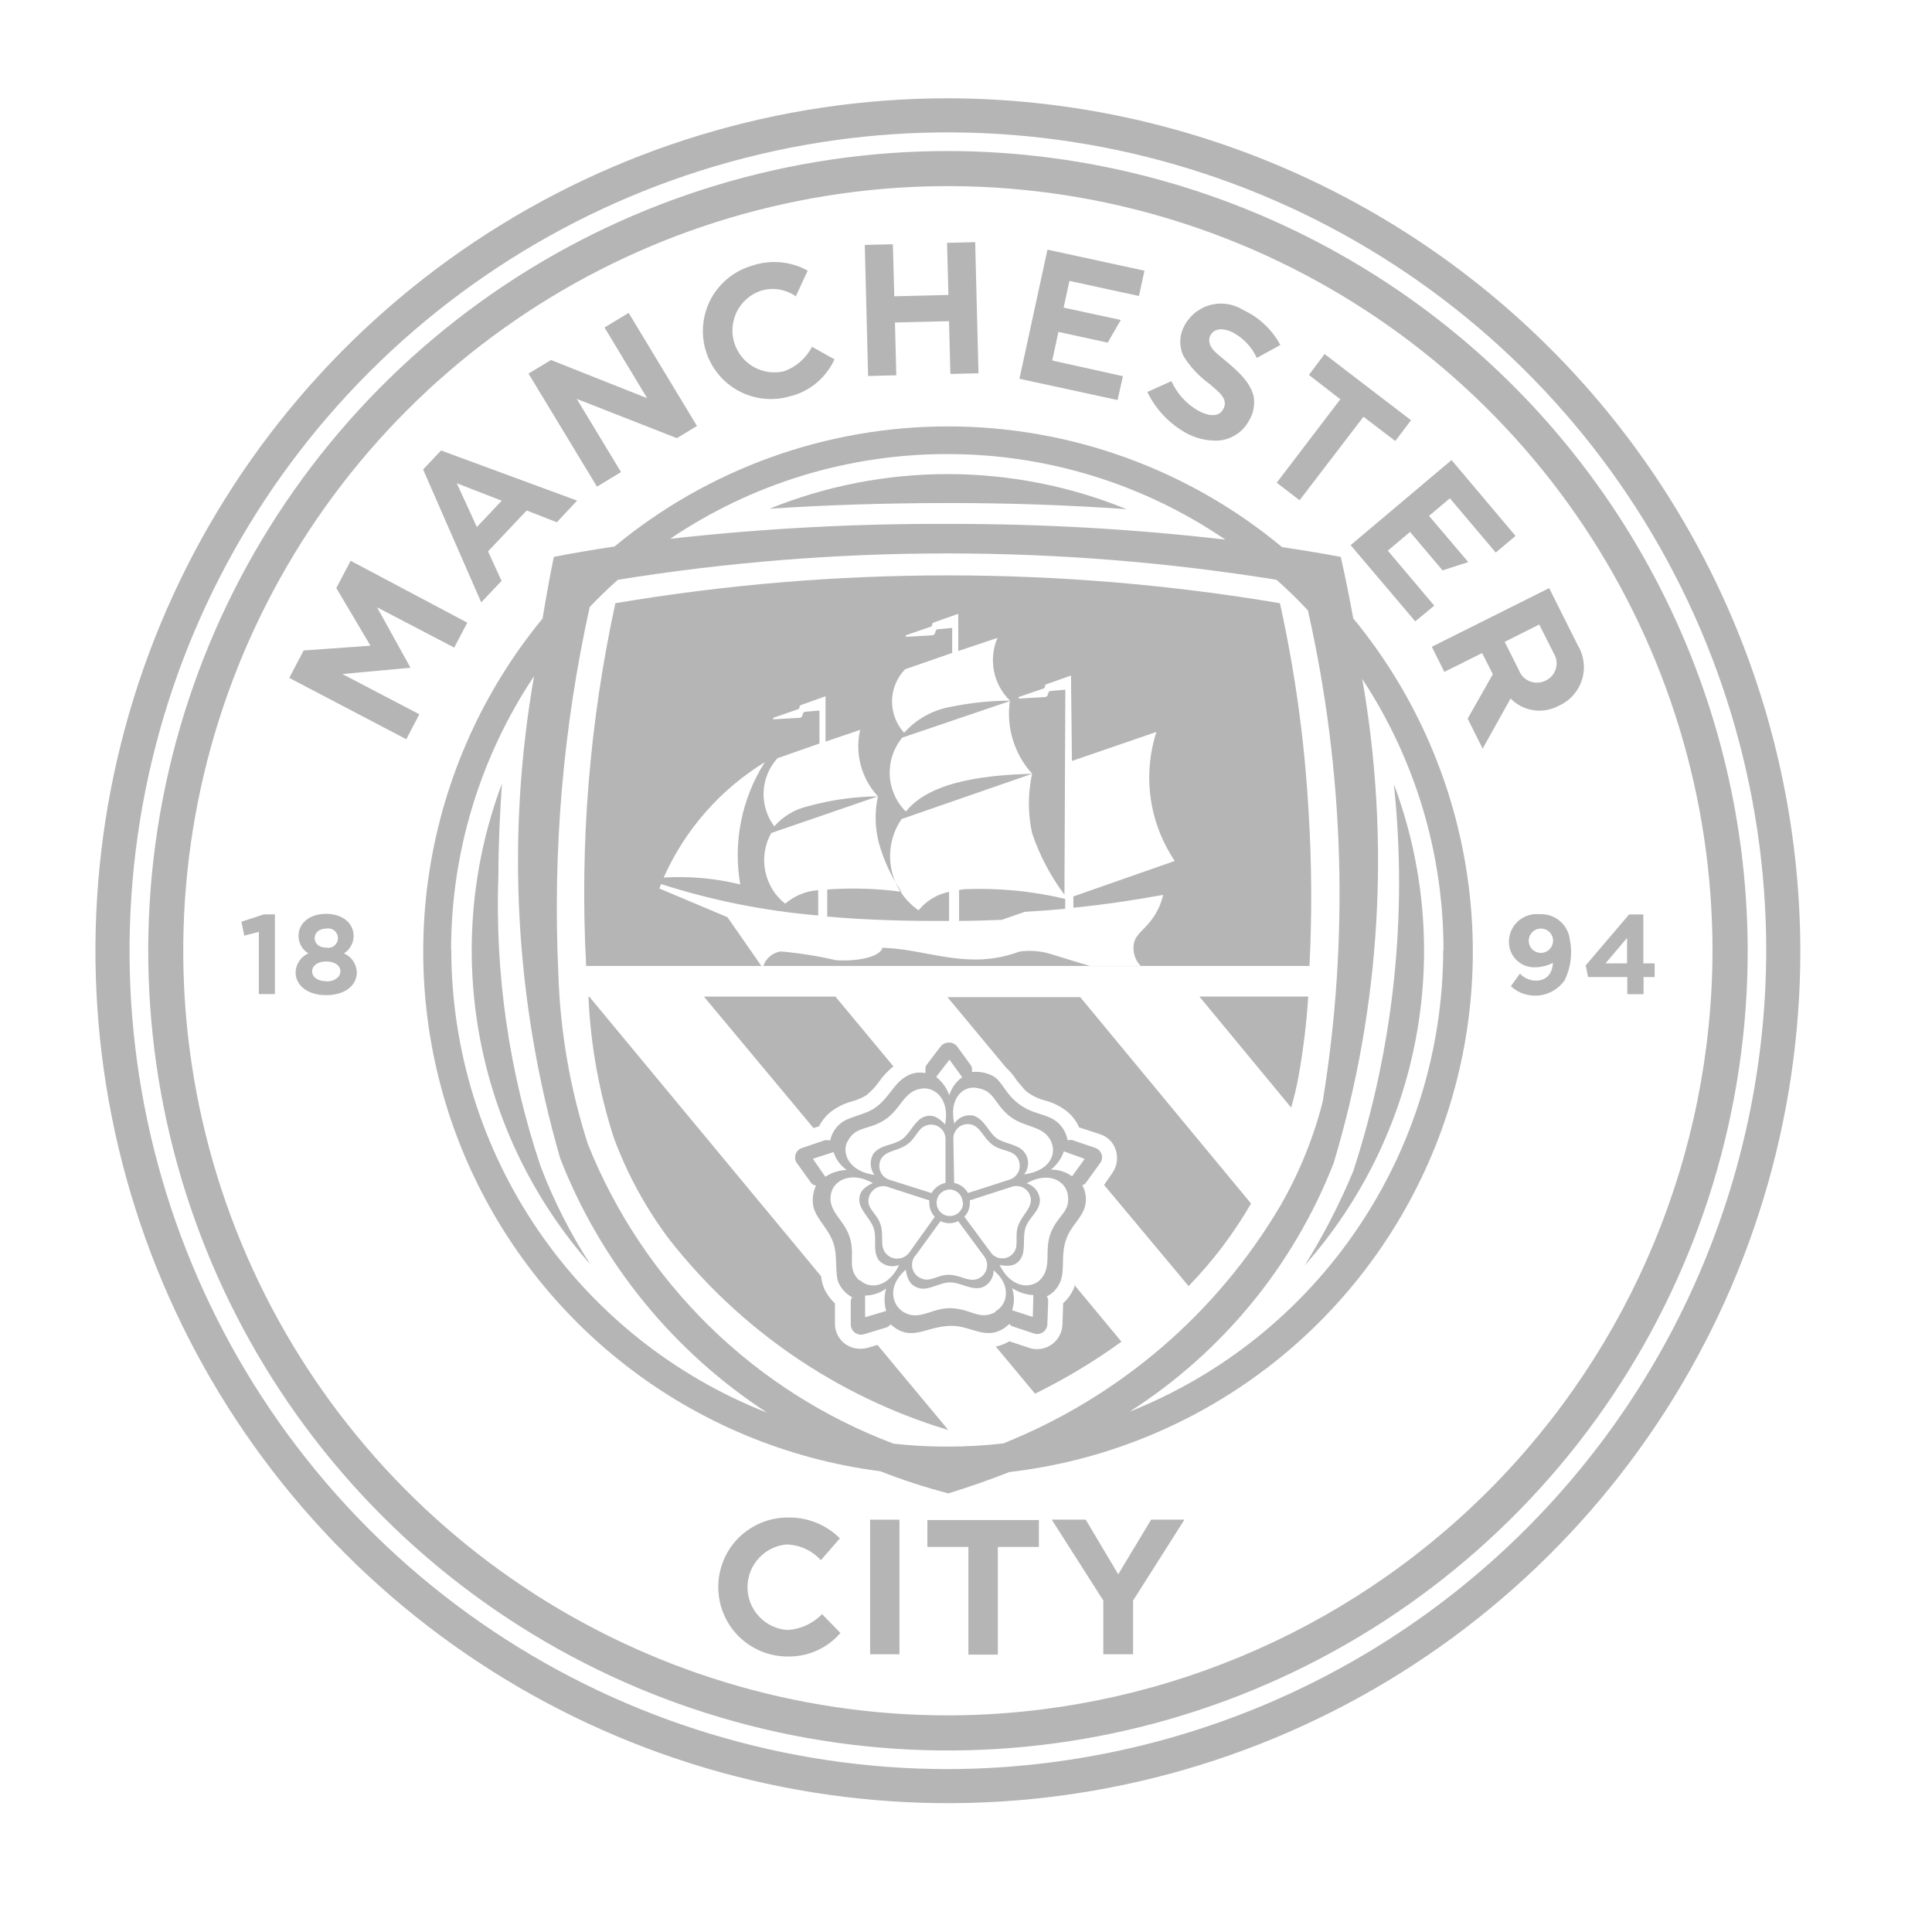 <svg xmlns="http://www.w3.org/2000/svg" width="41" height="41" fill="none" viewBox="0 0 41 41">
    <path fill="#B5B5B5" d="M19.088 32.25h-.623v2.856h.623V32.25zM19.68 32.828h.871v2.286h.625v-2.286h.871v-.57H19.68v.57zM23.73 33.408l-.69-1.159h-.72l1.094 1.717v1.14h.632v-1.14l1.09-1.717h-.707l-.698 1.159zM16.715 34.591c-.23-.014-.445-.115-.603-.282-.158-.167-.247-.387-.249-.617-.002-.23.082-.452.237-.622.155-.17.367-.275.596-.294.137.004.272.036.397.093.124.057.235.14.327.24l.404-.463c-.145-.145-.318-.258-.508-.334-.19-.076-.394-.113-.6-.108-.39 0-.766.156-1.043.432-.276.277-.43.652-.43 1.043 0 .392.154.767.43 1.043.277.277.653.432 1.044.432.212.004.422-.039.615-.125s.365-.214.503-.375l-.39-.4c-.192.2-.453.32-.73.337zM27.094 10.244l.485.372 1.356-1.772.675.515.334-.441-1.834-1.405-.333.443.667.517-1.35 1.771zM16.797 8.403c.2-.055.385-.153.542-.287.158-.135.284-.302.37-.49l-.477-.267c-.124.241-.335.426-.59.519-.22.053-.453.02-.65-.092-.196-.113-.343-.296-.41-.512-.066-.217-.047-.45.052-.654.1-.203.274-.361.486-.44.128-.045.264-.058.397-.039.134.02.262.07.372.148l.251-.546c-.177-.098-.371-.157-.572-.176-.2-.019-.403.004-.594.067-.185.052-.357.139-.508.257-.15.119-.276.266-.369.434-.093.167-.151.352-.172.542-.021.19-.005.383.05.567.054.183.145.354.266.503.12.148.27.271.438.361.17.09.355.146.545.164.191.018.383-.002.566-.06h.007zM8.712 14.171l-.71-1.283 1.637.855.278-.529-2.476-1.313-.304.578.725 1.224-1.418.101-.305.582 2.483 1.302.277-.53-1.633-.854 1.446-.133zM13.179 10.018l-.939-1.553 2.124.833.427-.258-1.45-2.4-.512.31.905 1.5-2.04-.81-.478.288 1.453 2.4.51-.31zM19.021 7.964l-.029-1.12 1.148-.028.028 1.12.597-.015-.07-2.782-.597.015.029 1.105-1.149.029-.03-1.105-.596.015.07 2.781.6-.015zM23.83 7.983l-1.5-.333.131-.607 1.046.228.278-.481-1.213-.262.123-.567 1.475.32.117-.537-2.058-.446-.595 2.74 2.083.451.113-.506zM30.034 13.186l.403-.333-.985-1.167.471-.398.69.816.546-.176-.833-.98.443-.373.973 1.151.42-.353-1.358-1.61-2.142 1.806 1.372 1.617zM32.875 12.481l-2.49 1.245.267.533.801-.4.227.45-.534.942.318.637.593-1.064c.13.133.3.22.484.248.183.028.37-.005.534-.093.118-.051.223-.127.309-.223.085-.096.15-.209.188-.332.038-.122.05-.251.033-.379-.016-.127-.059-.25-.126-.359l-.604-1.205zm-.076 1.963c-.051.026-.106.04-.163.043-.057.003-.114-.006-.167-.027-.053-.02-.101-.051-.142-.091-.04-.04-.07-.088-.091-.141l-.304-.607.733-.368.309.613c.03.049.05.103.057.16.007.056.002.114-.014.169-.017.054-.045.105-.082.148-.038.043-.084.077-.136.101zM10.644 12.328l-.287-.627.82-.868.64.25.43-.459L9.36 9.56l-.381.403 1.233 2.82.432-.455zm-.95-2.072l.953.37-.527.559-.426-.929zM25.181 9.195c.183.098.387.152.595.156.147.005.293-.032.421-.106.128-.073.233-.18.304-.31.098-.156.135-.344.103-.526-.09-.378-.5-.666-.758-.888-.202-.166-.204-.303-.167-.388.092-.2.324-.155.469-.085.231.118.415.312.523.548l.5-.275c-.176-.327-.453-.588-.79-.743-.107-.067-.226-.11-.35-.127-.125-.017-.252-.007-.372.029-.12.036-.231.098-.326.18-.094.083-.17.185-.222.3-.042.092-.064.192-.064.294 0 .101.022.202.064.294.142.233.33.435.552.595.183.166.433.322.286.557-.1.166-.333.12-.52.016-.252-.143-.45-.362-.57-.627l-.511.229c.18.372.47.678.833.877zM5.124 19.56l.06.296.309-.08v1.32h.341v-1.692H5.6l-.475.156zM7.299 20.233c.063-.04.114-.094.15-.16.036-.064.055-.138.055-.212 0-.258-.219-.468-.584-.468s-.585.21-.585.468c0 .075.02.148.056.213.036.066.089.12.153.159-.08.034-.146.09-.194.162-.048.071-.075.155-.077.241 0 .268.244.483.65.483.407 0 .65-.215.65-.483-.003-.086-.03-.17-.078-.242-.049-.072-.117-.128-.196-.161zm-.375-.527c.03-.006.061-.005.09.002.03.007.058.021.081.04.024.02.043.044.057.072.013.027.02.058.02.088 0 .031-.007.061-.02.089-.014.028-.033.052-.057.072-.023.019-.05.033-.08.04-.03.007-.061.008-.091.002-.154 0-.247-.092-.247-.202 0-.11.093-.203.247-.203zm0 1.117c-.189 0-.3-.095-.3-.21 0-.115.111-.209.3-.209.188 0 .3.094.3.209 0 .115-.114.215-.3.215v-.005zM34.874 20.444v-1.038h-.302l-.92 1.08.048.248h.834v.364h.345v-.364h.235v-.29h-.24zm-.345 0h-.458l.458-.54v.54zM32.667 19.401c-.08-.008-.16 0-.236.025-.076.025-.147.064-.208.117-.06.053-.11.117-.144.189-.034.072-.053.15-.057.23-.004.075.008.149.034.218.026.07.066.133.118.186.051.053.114.095.183.123.069.028.143.04.217.039.133-.001.264-.034.382-.095-.019.271-.167.366-.334.378-.068.004-.137-.008-.2-.034-.064-.026-.12-.065-.166-.116l-.194.268c.08.074.176.13.28.164.103.033.212.044.32.032.109-.012.214-.047.307-.103.094-.056.175-.131.236-.22.13-.267.168-.568.11-.858-.017-.156-.095-.3-.215-.401-.121-.101-.276-.152-.433-.142zm.009.82c-.05-.005-.098-.024-.137-.055-.039-.031-.068-.073-.084-.12-.016-.048-.017-.099-.005-.147.013-.049.04-.092.076-.126.037-.034.083-.056.133-.064.049-.008.1-.002.145.018.046.02.085.053.113.095.027.042.042.09.042.14 0 .037-.008.073-.023.105-.014.033-.035.063-.062.087-.026.024-.058.043-.093.055-.034.011-.07.015-.105.012z"/>
    <path fill="#B5B5B5" d="M20.116 3.205c-3.357 0-6.638.995-9.429 2.86-2.79 1.866-4.966 4.516-6.25 7.617-1.284 3.102-1.62 6.514-.965 9.806.655 3.292 2.271 6.316 4.645 8.69 2.374 2.373 5.398 3.99 8.69 4.644 3.292.655 6.704.318 9.805-.966 3.101-1.285 5.752-3.46 7.617-6.251 1.864-2.791 2.86-6.072 2.86-9.429-.007-4.499-1.798-8.812-4.98-11.993-3.181-3.181-7.494-4.971-11.993-4.978zm0 33.198c-3.21 0-6.347-.952-9.016-2.735-2.668-1.783-4.748-4.317-5.976-7.282-1.228-2.965-1.55-6.228-.923-9.375.626-3.148 2.172-6.04 4.44-8.309 2.27-2.27 5.161-3.815 8.309-4.44 3.148-.627 6.41-.305 9.375.923s5.5 3.308 7.283 5.976c1.783 2.669 2.734 5.806 2.734 9.015-.008 4.301-1.72 8.424-4.761 11.465-3.042 3.041-7.164 4.754-11.465 4.762z"/>
    <path fill="#B5B5B5" d="M20.116 2.086c-3.578 0-7.076 1.061-10.051 3.049-2.975 1.988-5.293 4.813-6.663 8.118-1.369 3.306-1.727 6.943-1.029 10.452.698 3.51 2.421 6.733 4.951 9.263 2.53 2.53 5.753 4.252 9.262 4.95 3.51.699 7.147.34 10.453-1.029 3.305-1.37 6.13-3.688 8.118-6.663 1.988-2.974 3.049-6.472 3.049-10.05-.01-4.795-1.918-9.39-5.309-12.781-3.39-3.39-7.987-5.3-12.781-5.309zm0 35.457c-3.435 0-6.793-1.019-9.649-2.927-2.856-1.908-5.082-4.62-6.396-7.794-1.315-3.173-1.658-6.665-.988-10.034.67-3.369 2.323-6.463 4.752-8.892 2.429-2.429 5.524-4.083 8.893-4.753 3.368-.67 6.86-.326 10.033.988 3.173 1.315 5.886 3.54 7.795 6.397 1.908 2.856 2.926 6.213 2.926 9.648-.01 4.603-1.842 9.015-5.097 12.27-3.255 3.255-7.666 5.087-12.27 5.097z"/>
    <path fill="#B5B5B5" d="M28.453 11.818c-.409-.077-.824-.144-1.245-.207-1.99-1.654-4.494-2.56-7.081-2.562-2.587-.003-5.093.899-7.086 2.549-.435.065-.865.136-1.288.22-.087.428-.167.867-.239 1.308-1.262 1.534-2.09 3.379-2.398 5.342-.308 1.963-.085 3.972.646 5.82.732 1.846 1.945 3.464 3.513 4.684 1.569 1.22 3.436 1.997 5.406 2.25.473.186.956.343 1.447.47.451-.141.881-.291 1.293-.453 1.985-.23 3.872-.993 5.461-2.205 1.59-1.213 2.822-2.832 3.569-4.686.747-1.854.98-3.875.674-5.85-.305-1.976-1.136-3.833-2.407-5.375-.083-.452-.17-.89-.265-1.305zm-8.35-2.182c2.105-.002 4.16.63 5.9 1.815-1.946-.225-3.903-.336-5.861-.333-1.978-.01-3.954.097-5.92.316 1.736-1.174 3.785-1.8 5.881-1.798zM9.573 20.168c-.002-2.072.612-4.097 1.761-5.82-.598 3.41-.408 6.913.556 10.24.865 2.212 2.402 4.098 4.393 5.393-1.974-.774-3.67-2.125-4.866-3.877-1.196-1.751-1.837-3.822-1.84-5.943l-.004.007zm11.72 10.463c-.395.046-.792.068-1.19.068-.38 0-.76-.02-1.137-.061-1.463-.551-2.797-1.4-3.914-2.495-1.117-1.095-1.995-2.41-2.576-3.862-.38-1.18-.592-2.41-.628-3.65-.12-2.601.104-5.207.667-7.75.19-.2.39-.392.596-.577 4.63-.746 9.35-.746 13.979 0 .231.205.455.422.666.649.773 3.426.88 6.969.312 10.435-.198.772-.501 1.514-.9 2.205-1.348 2.282-3.414 4.053-5.875 5.038zm9.334-10.463c-.004 2.11-.64 4.171-1.828 5.917-1.186 1.745-2.868 3.095-4.83 3.874 1.967-1.256 3.485-3.104 4.334-5.278.999-3.33 1.206-6.848.606-10.273 1.125 1.708 1.725 3.708 1.724 5.753l-.006.007z"/>
    <path fill="#B5B5B5" d="M17.264 23.94l.117-.039c.055-.107.13-.203.22-.283.143-.117.31-.201.49-.248.103-.029.201-.071.293-.126.1-.08.19-.175.265-.281.088-.125.192-.237.31-.334l-1.23-1.48h-2.791l2.326 2.79zM27.4 23.504c.064-.218.117-.44.158-.666.1-.56.169-1.124.205-1.69h-2.31l1.947 2.356zM18.424 28.6c-.054.015-.11.023-.167.023-.07 0-.139-.012-.203-.038-.065-.025-.124-.063-.174-.112-.05-.048-.09-.106-.118-.17-.027-.064-.042-.132-.043-.202v-.44c-.088-.082-.162-.18-.216-.288-.042-.091-.068-.189-.078-.289l-4.917-5.93h-.02c.044 1.015.225 2.019.536 2.985.283.768.676 1.492 1.167 2.147 1.506 1.93 3.573 3.347 5.917 4.057h.013l-1.5-1.802-.197.058zM15.437 19.464l-1.444-.608.036-.095c1.083.348 2.2.571 3.334.667v-.537c-.258.017-.504.118-.7.287-.22-.174-.37-.42-.424-.696-.055-.275-.009-.56.128-.804l2.265-.779c-.504.006-1.005.077-1.49.212-.275.063-.523.212-.71.425-.158-.21-.238-.47-.227-.734.012-.264.116-.515.293-.711l.892-.312v-.701l-.296.026c-.092.009-.028.125-.133.13l-.535.03c-.023 0-.032-.026-.01-.033l.521-.18c.052-.017 0-.07.072-.093l.51-.182v.962l.735-.249c-.058.248-.053.506.013.752.065.246.19.472.364.658-.07.319-.064.649.013.965.103.378.266.736.485 1.06-.522-.069-1.049-.085-1.574-.048v.575c.846.075 1.703.098 2.586.092v-.617c-.255.051-.484.19-.647.392-.151-.104-.28-.236-.38-.39-.1-.153-.169-.324-.202-.504s-.03-.364.007-.543c.038-.18.111-.35.215-.5l2.768-.96c-.09.415-.09.844 0 1.258.158.47.39.911.687 1.307l.019-4.35-.304.027c-.093 0-.03.125-.135.13l-.533.031c-.025 0-.032-.028-.01-.035l.52-.178c.053-.018 0-.072.072-.095l.51-.18.02 1.813 1.792-.616c-.146.456-.187.94-.12 1.414.068.474.243.927.51 1.324l-2.152.753v.24c.69-.07 1.317-.166 1.905-.273-.041.184-.12.358-.232.51-.167.232-.334.313-.384.5-.02.089-.018.18.007.268.025.088.071.167.135.232h-1.068c-.282-.077-.547-.167-.8-.242-.226-.075-.466-.098-.702-.066-.345.129-.713.186-1.081.166-.627-.025-1.206-.23-1.834-.245-.037.185-.512.297-.989.262-.384-.089-.773-.15-1.166-.185-.084.012-.163.048-.229.102-.065.055-.114.126-.141.206h11.59c.055-1.09.049-2.184-.019-3.275-.083-1.488-.286-2.967-.608-4.423-4.668-.787-9.435-.787-14.103 0-.55 2.527-.759 5.116-.62 7.698h3.718l-.72-1.035zm3.77-5.261l1-.347v-.53l-.296.027c-.092 0-.029.125-.134.13l-.533.031c-.027 0-.033-.028-.01-.036l.52-.179c.051-.018 0-.071.072-.093l.51-.18v.79l.833-.28c-.097.223-.122.47-.075.708s.166.456.34.625c-.419.001-.837.045-1.247.129-.386.066-.739.26-1 .553-.169-.185-.26-.428-.257-.678.004-.25.103-.49.277-.67zm-.066 1.453l2.29-.778c-.04.275-.018.557.064.823.082.267.221.512.409.718-.764.027-2.125.1-2.68.804-.205-.204-.327-.477-.342-.765-.015-.289.077-.572.259-.797v-.005zm-2.91.518c-.491.77-.677 1.696-.522 2.595-.531-.13-1.08-.18-1.625-.146.452-1.014 1.2-1.868 2.147-2.449z"/>
    <path fill="#B5B5B5" d="M21.744 19.351c.298-.017.585-.04.861-.065v-.21c-.688-.164-1.395-.233-2.102-.207-.05 0-.1.01-.15.017v.657c.297 0 .599-.012.902-.022l.489-.17zM21.436 28.114c.014.016.032.028.052.034l.468.155c.032.008.066.01.099.002.033-.006.063-.02.09-.041.026-.021.047-.048.061-.078.015-.03.022-.063.021-.097l.017-.478c.002-.027-.004-.054-.018-.077l-.01-.023c.133-.067.237-.182.29-.322.098-.265 0-.558.121-.891.103-.295.334-.444.4-.704.037-.152.014-.313-.062-.45h.02c.012-.003.024-.008.034-.016.01-.008.02-.017.026-.029l.292-.403c.022-.026.037-.056.044-.089.008-.033.008-.067 0-.1-.009-.032-.025-.062-.048-.087-.022-.026-.05-.045-.081-.057l-.49-.167c-.027-.007-.055-.007-.081 0h-.026c-.025-.15-.104-.286-.22-.383-.224-.188-.511-.154-.816-.387-.305-.233-.334-.468-.552-.595-.136-.069-.288-.097-.44-.082v-.051c.003-.03-.005-.058-.02-.084l-.293-.405c-.02-.026-.048-.048-.079-.063-.03-.015-.063-.022-.097-.022s-.068.008-.099.022c-.03.015-.058.037-.079.063l-.298.392c-.016.022-.024.05-.023.077v.095c-.147-.03-.3-.002-.425.08-.25.15-.348.445-.636.651-.23.167-.577.185-.756.35-.103.09-.174.211-.203.345h-.038c-.027-.006-.055-.006-.082 0l-.49.167c-.032.012-.06.031-.083.057-.022.025-.038.055-.046.088-.008.032-.01.067-.002.1.008.032.024.063.046.088l.29.404c.014.022.036.038.061.045l.042.012c-.066.139-.085.295-.056.446.07.283.318.452.43.788.088.269.02.657.111.842.06.125.158.227.28.293l-.013.029c-.01.018-.016.039-.015.06v.5c.002.034.012.066.029.096.017.029.04.054.068.073.028.018.06.03.094.035.033.004.067 0 .099-.01l.46-.14c.027-.005.052-.02.07-.04l.025-.028c.45.399.743.032 1.3.032.445 0 .785.373 1.224-.043l.013.021zm.481-.166l-.438-.143c.05-.153.05-.318 0-.47.133.09.29.142.451.148l-.013.465zm.667-3.512l.435.157-.268.37c-.13-.095-.288-.144-.449-.142.128-.1.223-.235.275-.388l.007.003zm-1.86-1.348c.38.051.36.313.68.581.32.269.715.202.89.53.145.274 0 .647-.562.724.055-.068.085-.153.085-.24 0-.088-.03-.172-.085-.24-.133-.167-.427-.167-.592-.295-.165-.129-.243-.382-.471-.47-.078-.019-.161-.013-.236.017-.075.03-.138.082-.182.15-.117-.539.184-.8.464-.76l.009.003zm-.285 2.44c-.001.055-.018.11-.05.155-.03.046-.075.082-.126.102-.052.021-.108.026-.162.015-.054-.01-.104-.038-.143-.077-.04-.04-.066-.09-.077-.144-.01-.054-.006-.11.016-.162.02-.051.057-.095.103-.126.046-.031.1-.048.155-.048.074.002.144.033.195.085.051.053.08.123.08.197l.009.003zm-.207-1.352c-.003-.047.006-.095.025-.138.02-.044.048-.082.084-.113.036-.03.08-.051.126-.062.046-.011.094-.011.14 0 .198.048.247.263.439.418.191.155.431.115.538.279.028.04.047.086.053.135.007.05.003.099-.013.146-.017.046-.044.088-.08.122-.036.034-.08.06-.127.073l-.875.282c-.03-.055-.072-.103-.123-.14-.05-.036-.108-.062-.17-.074l-.017-.928zm-.167.927c-.062.012-.12.038-.17.076-.052.037-.094.085-.125.14l-.882-.278c-.047-.013-.09-.036-.125-.068-.036-.032-.064-.071-.081-.116-.018-.044-.025-.092-.02-.14.003-.047.018-.093.043-.134.109-.167.334-.154.534-.287.2-.133.233-.353.42-.413.048-.017.099-.021.149-.013.05.008.098.028.138.059.04.03.072.071.093.118.02.046.03.097.026.148v.908zm-1.21.091l.866.28v.054c0 .11.042.215.116.295l-.538.753c-.028.04-.065.072-.107.096-.042.023-.09.036-.138.038-.048.003-.096-.006-.14-.026-.045-.019-.084-.048-.115-.085-.132-.154-.042-.35-.105-.588s-.267-.333-.265-.525c0-.05.013-.1.036-.145.024-.045.059-.084.1-.113.042-.029.09-.047.14-.054.05-.006.102 0 .15.017v.004zm.567 1.46l.537-.74c.058.029.122.044.188.044.065 0 .128-.015.187-.043l.55.745c.029.037.049.081.058.128.01.047.008.096-.005.142-.012.046-.035.088-.066.124-.032.036-.072.064-.116.082-.19.079-.348-.068-.595-.082-.246-.013-.395.149-.58.087-.049-.014-.093-.04-.13-.075-.037-.035-.065-.079-.08-.127-.017-.049-.02-.1-.011-.15.009-.05.03-.098.062-.138l.001.003zm1.043-.833c.076-.079.117-.184.117-.293v-.055l.873-.282c.044-.018.092-.025.14-.021.047.003.093.018.134.042.04.025.074.058.1.098.025.04.042.085.047.133.015.203-.167.316-.26.546-.094.23.014.434-.1.59-.03.04-.068.073-.112.095-.044.022-.093.032-.143.03-.049 0-.098-.014-.14-.039-.043-.024-.079-.059-.105-.1l-.55-.744zm-.316-3.333l.27.372c-.13.094-.227.228-.273.383-.055-.153-.151-.288-.279-.389l.282-.366zm-2.167 1.746c.166-.343.432-.241.784-.463.351-.222.404-.607.774-.667.304-.055.62.229.517.759-.167-.182-.305-.219-.456-.159-.192.079-.289.354-.46.474-.197.136-.45.111-.603.301-.043.07-.064.15-.06.231.003.081.031.16.08.224-.538-.075-.701-.451-.576-.708v.008zm-.732.357l.439-.142c.05.154.148.287.28.38-.162.004-.319.054-.454.144l-.265-.382zm1.554 3.23l-.445.132v-.46c.16 0 .318-.053.446-.15-.044.153-.044.316-.001.47v.008zm-.563-.643c-.275-.265-.094-.474-.196-.877-.101-.403-.468-.568-.416-.938.043-.307.416-.523.895-.257-.225.102-.297.218-.287.38.014.205.246.385.306.585.07.227-.03.46.101.667.053.06.123.103.201.122.078.02.16.014.235-.016-.226.484-.634.524-.836.317l-.003.017zm2.883.666c-.333.179-.5-.055-.913-.081-.413-.027-.667.263-1 .101-.277-.136-.407-.558.011-.92.03.247.136.357.292.395.202.05.438-.128.648-.124.237 0 .425.166.666.111.076-.027.142-.077.189-.143.046-.066.07-.145.069-.225.393.323.29.738.038.87v.016zm.081-1c.244.047.376 0 .46-.138.11-.177.029-.456.099-.655.076-.225.293-.333.306-.581-.005-.082-.035-.16-.085-.224s-.12-.111-.198-.135c.472-.265.82-.047.872.232.066.378-.203.427-.358.815-.155.388.041.74-.239 1.013-.222.197-.628.143-.857-.343v.016zM28.718 24.854c-.288.694-.633 1.363-1.03 2 1.213-1.37 2.03-3.044 2.364-4.843.334-1.8.17-3.656-.472-5.37.294 2.768 0 5.567-.862 8.213zM10.577 18.561c0-.627.03-1.273.075-1.932-.642 1.712-.805 3.566-.475 5.363.331 1.798 1.144 3.472 2.353 4.842-.427-.656-.782-1.357-1.06-2.09-.668-1.99-.97-4.085-.893-6.183zM23.91 10.806c-2.43-.99-5.149-.993-7.58-.01 1.202-.08 2.47-.12 3.802-.121 1.292 0 2.558.044 3.778.131z"/>
    <path fill="#B5B5B5" d="M22.803 27.303c-.05.135-.133.256-.241.353l-.015.443c-.002.14-.06.275-.159.375-.1.099-.233.155-.374.157-.057.001-.113-.007-.167-.025l-.427-.142c-.09.054-.186.092-.288.112l.833 1c.641-.315 1.255-.684 1.834-1.103l-1-1.205.004.035zM22.924 21.161h-2.817l1.247 1.5c.084.076.157.163.218.259l.013.018.167.197c.02.018.04.035.062.051.108.077.228.134.356.167.171.043.332.122.47.23.113.092.202.209.26.342l.454.148c.076.026.146.07.202.127.057.058.1.129.123.206.027.084.033.173.019.26-.014.087-.049.17-.101.24l-.167.24 1.794 2.147c.512-.527.957-1.115 1.325-1.752l-3.625-4.38z"/>
</svg>
